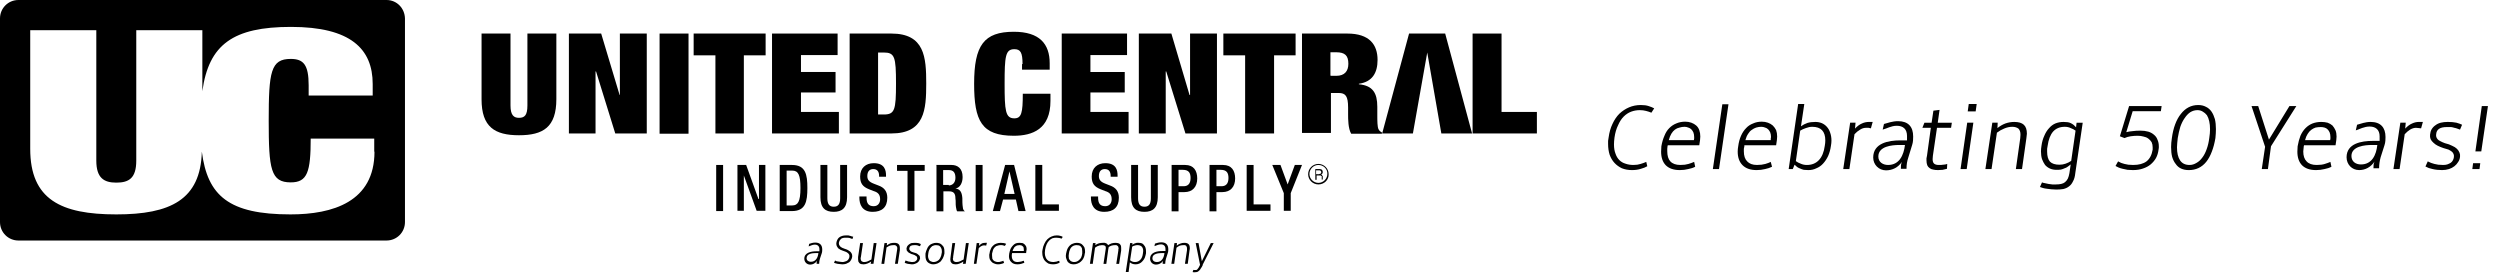 <?xml version="1.0" encoding="UTF-8"?>
<svg xmlns="http://www.w3.org/2000/svg" version="1.2" viewBox="-19 -16 976 109" width="976" height="109">
  <title>united-central_logo-50-years-wide</title>
  <style>
		.s0 { fill: #000000 } 
	</style>
  <g id="Layer 1">
    <path id="Layer" class="s0" d="m131.9-16h-143.7c-4 0-7.2 3.2-7.2 7.2v79.5c0 4 3.2 7.2 7.2 7.2h143.7c4 0 7.2-3.2 7.2-7.2v-79.5c-0.1-4-3.2-7.2-7.2-7.2zm-4.7 59.2c0 19.6-16.3 24.5-32.8 24.5-24 0-32.4-7.2-34.6-24.5-0.5 18.8-12.3 24.5-33.4 24.5-21.6 0-33.6-5.8-33.6-25.6v-46.3h25.8v50.9c0 6.8 3 8.6 7.8 8.6 5 0 7.8-1.8 7.8-8.6v-50.9h25.8v23.8c2.5-18.3 12.1-25.1 34.6-25.1 23.3 0 31.9 8.6 31.9 22.3v4.5h-25v-4c0-8-2-10.3-7-10.3-7.8 0-8.6 5-8.6 24.1 0 19 0.8 24.1 8.6 24.1 6.5 0 7.8-4 7.8-17.3v0.2h24.8v5.1z"></path>
    <g id="Layer">
      <path id="Layer" class="s0" d="m180.3-2.9v28.1c0 3.8 1.3 4.8 3.3 4.8 2.2 0 3.3-1 3.3-4.8v-28.1h11.3v25.6c0 11-5.2 14.1-14.6 14.1-9.4 0-14.6-3.2-14.6-14v-25.7z"></path>
      <path id="Layer" class="s0" d="m203.1-2.9h12.6l7.2 24h0.1v-24h10.5v39h-12.3l-7.5-24.2h-0.2v24.2h-10.4z"></path>
      <path id="Layer" class="s0" d="m238.5-2.9h11.3v39.1h-11.3z"></path>
      <path id="Layer" class="s0" d="m260.3 5.6h-8.5v-8.5h28.1v8.5h-8.5v30.5h-11.1z"></path>
      <path id="Layer" class="s0" d="m282.4-2.9h25.6v8.4h-14.3v6.6h13.5v8h-13.5v7.6h14.8v8.4h-26.1z"></path>
      <path id="Layer" class="s0" d="m312.7-2.9h16.3c13 0 13.6 9.3 13.6 19.5 0 10.2-0.6 19.5-13.6 19.5h-16.3zm11.1 31.6h2.2c4.3 0 4.8-1.7 4.8-12.1 0-10.4-0.5-12.1-4.8-12.1h-2.2z"></path>
      <path id="Layer" class="s0" d="m380.2 9c0-4.5-0.8-5.8-3.2-5.8-3.5 0-3.8 2.8-3.8 13.5 0 10.5 0.3 13.5 3.8 13.5 2.8 0 3.3-2.2 3.3-9.6h10.8v2.8c0 11-7 13.6-14.3 13.6-12.6 0-15.5-5.8-15.5-20.3 0-15 3.8-20.3 15.5-20.3 10.1 0 14 4.8 14 12.3v2.5h-10.8v-2.2z"></path>
      <path id="Layer" class="s0" d="m395.5-2.9h25.5v8.4h-14.3v6.6h13.4v8h-13.4v7.6h14.9v8.4h-26.1z"></path>
      <path id="Layer" class="s0" d="m425.6-2.9h12.7l7.1 24h0.2v-24h10.5v39h-12.3l-7.5-24.2h-0.2v24.2h-10.5z"></path>
      <path id="Layer" class="s0" d="m467.1 5.6h-8.5v-8.5h28.2v8.5h-8.4v30.5h-11.3z"></path>
      <path id="Layer" class="s0" d="m489.3-2.9h17.7c8.6 0 11.8 4.3 11.8 10.3 0 5.2-2.2 8.6-7.3 9.3v0.2c5.5 0.5 7.2 3.5 7.2 8.8v3.3c0 2 0 4.7 0.5 5.5 0.3 0.5 0.5 0.8 1.3 1.2v0.5h-12c-1.2-2-1.2-5.8-1.2-7.5v-2.7c0-4.5-1-5.7-3.7-5.7h-3v15.6h-11.3zm11.2 16.5h2.2c3.2 0 4.7-1.8 4.7-4.7 0-3.2-1.3-4.5-4.8-4.5h-2.2v9.1h0.1z"></path>
      <path id="Layer" class="s0" d="m555.9-2.9h11.3v30.6h13.8v8.4h-25.1z"></path>
      <path id="Layer" class="s0" d="m520.6 36.1l10.5-39h14.1l10.5 39h-12l-5.5-31.6-5.6 31.6z"></path>
    </g>
    <g id="Layer">
      <path id="Layer" class="s0" d="m260.6 48.4h2.7v18h-2.7z"></path>
      <path id="Layer" class="s0" d="m268.9 48.4h3.4l4.8 13.3h0.2v-13.3h2.5v17.9h-3.4l-5-13.8v13.8h-2.5z"></path>
      <path id="Layer" class="s0" d="m285.4 48.4h4.8c5.3 0 6 3.7 6 9 0 5.3-0.7 9-6 9h-4.8zm2.7 15.8h2.2c2.2 0 3.2-1.5 3.2-6.8 0-5-0.8-6.8-3.2-6.8h-2.2z"></path>
      <path id="Layer" class="s0" d="m304 48.4v13c0 2.3 0.8 3.3 2.5 3.3 1.7 0 2.5-1 2.5-3.3v-13h2.7v12.6c0 4.2-2 5.7-5.2 5.7-3.3 0-5.2-1.5-5.2-5.7v-12.6z"></path>
      <path id="Layer" class="s0" d="m319.3 60.7v0.5c0 2.2 0.8 3.3 2.8 3.3 1.7 0 2.5-1.3 2.5-2.7 0-1.8-0.8-2.7-2.5-3.2l-1.8-0.7c-2.5-1-3.5-2.3-3.5-5 0-3.3 2.2-5.2 5.3-5.2 4.3 0 4.8 2.8 4.8 4.8v0.5h-2.7v-0.3c0-1.7-0.7-2.7-2.3-2.7-1.2 0-2.3 0.7-2.3 2.7 0 1.5 0.7 2.3 2.5 3l1.8 0.7c2.3 0.8 3.5 2.3 3.5 4.8 0 3.8-2.2 5.5-5.7 5.5-4.2 0-5.2-3-5.2-5.5v-0.5z"></path>
      <path id="Layer" class="s0" d="m335.3 50.7h-4.1v-2.3h10.8v2.3h-4v15.6h-2.7z"></path>
      <path id="Layer" class="s0" d="m346.5 48.4h6c2.3 0 4.3 1.3 4.3 4.7 0 2.3-1 4.2-2.8 4.5 1.7 0.2 2.5 1.2 2.7 3.7 0 1.2 0 2.5 0.2 3.7 0 0.8 0.5 1.3 0.8 1.5h-3c-0.3-0.3-0.3-0.8-0.5-1.7-0.2-1.2 0-2.2-0.2-3.3 0-2-0.7-2.8-2.5-2.8h-2.2v7.8h-2.7v-18h-0.1zm4.8 8c1.7 0 2.7-1.2 2.7-3 0-2-0.8-3-2.5-3h-2.3v5.8h2.2v0.2z"></path>
      <path id="Layer" class="s0" d="m361.9 48.4h2.7v18h-2.7z"></path>
      <path id="Layer" class="s0" d="m373.4 48.4h3.5l4.5 18h-2.8l-1-4.5h-5l-1.2 4.5h-2.8zm3.7 11.3l-2-8.8-2 8.8z"></path>
      <path id="Layer" class="s0" d="m385.2 48.4h2.7v15.4h6.5v2.5h-9.2z"></path>
      <path id="Layer" class="s0" d="m409.7 60.7v0.5c0 2.2 0.8 3.3 2.8 3.3 1.7 0 2.5-1.3 2.5-2.7 0-1.8-0.8-2.7-2.5-3.2l-1.8-0.7c-2.5-1-3.5-2.3-3.5-5 0-3.3 2.2-5.2 5.3-5.2 4.3 0 4.8 2.8 4.8 4.8v0.5h-2.7v-0.3c0-1.7-0.7-2.7-2.3-2.7-1.2 0-2.3 0.7-2.3 2.7 0 1.5 0.7 2.3 2.5 3l1.8 0.7c2.3 0.8 3.5 2.3 3.5 4.8 0 3.8-2.2 5.5-5.7 5.5-4.2 0-5.2-3-5.2-5.5v-0.5z"></path>
      <path id="Layer" class="s0" d="m425.3 48.4v13c0 2.3 0.8 3.3 2.5 3.3 1.7 0 2.5-1 2.5-3.3v-13h2.7v12.6c0 4.2-2 5.7-5.2 5.7-3.3 0-5.2-1.5-5.2-5.7v-12.6z"></path>
      <path id="Layer" class="s0" d="m438.4 48.4h5.3c3.3 0 4.7 2.2 4.7 5.3 0 3.2-1.8 5.3-5 5.3h-2.3v7.5h-2.7zm2.7 8.3h2c1.5 0 2.7-0.8 2.7-3.2 0-2-0.7-3.2-3-3.2h-1.7z"></path>
      <path id="Layer" class="s0" d="m453.2 48.4h5.3c3.3 0 4.7 2.2 4.7 5.3 0 3.2-1.8 5.3-5 5.3h-2.3v7.5h-2.7zm2.7 8.3h2c1.5 0 2.7-0.8 2.7-3.2 0-2-0.7-3.2-3-3.2h-1.7z"></path>
      <path id="Layer" class="s0" d="m467.7 48.4h2.7v15.4h6.6v2.5h-9.3z"></path>
      <path id="Layer" class="s0" d="m482.2 59.4l-4.5-11h3.2l2.8 7.6 2.8-7.6h2.8l-4.4 11v6.9h-2.7z"></path>
    </g>
    <g id="Layer">
      <g id="Folder 1">
        <path id="Layer" fill-rule="evenodd" class="s0" d="m301.1 85c-0.2 0.7-0.3 1.3-0.3 2h-1c0-0.5 0-0.8 0.2-1.2-0.7 1-1.7 1.5-2.7 1.5-1.3 0-2.3-1-2.3-2.3 0-2.4 2.7-2.9 4.7-2.9 0.5 0 0.8 0 1.2 0 0-0.2 0-0.5 0-0.8 0-1.2-0.7-1.8-1.8-1.8-1 0-1.7 0.5-2.4 0.7l0.2-1c0.7-0.2 1.4-0.5 2.4-0.5 1.8 0 2.7 1 2.7 2.7 0 0.3 0 1-0.2 1.5zm-3.6 1.2c2 0 2.8-1.6 3-3.4-0.3 0-0.7 0-1 0-1.3 0-3.6 0.2-3.6 2 0 0.9 0.8 1.4 1.6 1.4z"></path>
        <path id="Sunsource Comp  ny " class="s0" d="m313.7 84.2q-0.1 0.7-0.4 1.2-0.3 0.6-0.8 1-0.5 0.3-1.2 0.6-0.7 0.2-1.5 0.2-0.5 0-0.9-0.1-0.5 0-0.9-0.1-0.5-0.1-0.8-0.2-0.4-0.1-0.6-0.2l0.4-0.9q0.3 0.2 0.6 0.3 0.3 0 0.7 0.1 0.3 0.1 0.7 0.1 0.4 0.1 0.9 0.1 0.5 0 1-0.2 0.5-0.1 0.9-0.4 0.3-0.2 0.5-0.6 0.3-0.4 0.3-0.9 0.1-0.4-0.1-0.8-0.1-0.3-0.5-0.6-0.3-0.3-0.8-0.5-0.5-0.2-1.1-0.4-0.5-0.2-1-0.4-0.5-0.3-0.9-0.6-0.3-0.4-0.5-0.8-0.2-0.4-0.2-1 0 0 0-0.1 0-0.1 0-0.1 0.1-0.7 0.4-1.3 0.3-0.6 0.7-0.9 0.5-0.4 1.2-0.6 0.6-0.2 1.4-0.2 0.5 0 1 0 0.4 0.1 0.8 0.2 0.4 0.1 0.6 0.2 0.3 0.1 0.5 0.1l-0.3 0.9q-0.3-0.1-0.6-0.2-0.2-0.1-0.5-0.2-0.4 0-0.7-0.1-0.4 0-0.9 0-0.6 0-1 0.1-0.5 0.1-0.8 0.4-0.3 0.3-0.5 0.6-0.2 0.4-0.3 0.9 0 0 0 0.1 0 0 0 0.1 0 0.3 0.1 0.6 0.2 0.3 0.4 0.6 0.3 0.2 0.7 0.5 0.4 0.2 1 0.4 0.7 0.2 1.3 0.5 0.5 0.3 0.9 0.6 0.4 0.4 0.6 0.8 0.2 0.4 0.2 0.9 0 0.1 0 0.1 0 0.1 0 0.2zm9.5-5.3l-1.2 8.1h-1.1l0.2-0.9q-0.7 0.5-1.5 0.8-0.8 0.3-1.5 0.3-0.5 0-0.9-0.1-0.4-0.1-0.7-0.4-0.2-0.2-0.4-0.6-0.1-0.4-0.1-0.9 0-0.4 0-0.9l0.8-5.4h1.1l-0.8 5.4q0 0.2-0.1 0.4 0 0.1 0 0.3 0 0.3 0.1 0.6 0.1 0.2 0.3 0.4 0.1 0.1 0.4 0.2 0.2 0.1 0.6 0.1 0.7 0 1.4-0.3 0.7-0.3 1.4-0.7l0.9-6.4zm1.9 8.1l1.2-8.1h1l-0.1 0.9q0.7-0.5 1.4-0.8 0.7-0.2 1.5-0.2 1.2 0 1.7 0.5 0.5 0.5 0.5 1.5 0 0.2 0 0.4 0 0.2 0 0.5l-0.8 5.3h-1.1l0.8-5.3q0.1-0.4 0.1-0.7 0-0.4-0.1-0.6-0.1-0.3-0.3-0.4-0.2-0.2-0.5-0.3-0.3 0-0.6 0-0.7 0-1.4 0.2-0.7 0.3-1.3 0.7l-0.9 6.4zm15.1-2.1q-0.1 0.4-0.3 0.8-0.3 0.5-0.7 0.8-0.4 0.3-1 0.5-0.5 0.2-1.2 0.2-0.4 0-0.8-0.1-0.4 0-0.8-0.1-0.4-0.1-0.7-0.2-0.3-0.1-0.5-0.2l0.3-0.9q0.4 0.1 0.6 0.2 0.3 0.1 0.6 0.2 0.3 0.1 0.7 0.1 0.3 0.1 0.8 0.1 0.4 0 0.8-0.1 0.3-0.1 0.5-0.3 0.3-0.2 0.4-0.4 0.2-0.3 0.2-0.5 0-0.4-0.1-0.6 0-0.3-0.3-0.4-0.2-0.2-0.6-0.4-0.3-0.1-0.8-0.3-0.6-0.1-1-0.4-0.5-0.2-0.8-0.5-0.3-0.3-0.5-0.6-0.1-0.4-0.1-0.8 0.1-0.5 0.3-0.9 0.3-0.4 0.7-0.7 0.4-0.3 0.9-0.5 0.6-0.1 1.2-0.1 0.9 0 1.5 0.1 0.7 0.2 1 0.4l-0.3 0.8q-0.3 0-0.5-0.1-0.2-0.1-0.5-0.2-0.3-0.1-0.6-0.1-0.3 0-0.7 0-0.9 0-1.4 0.3-0.4 0.3-0.5 0.9 0 0.2 0 0.4 0.1 0.3 0.3 0.5 0.1 0.2 0.4 0.4 0.3 0.1 0.8 0.3 0.8 0.2 1.3 0.4 0.5 0.3 0.8 0.6 0.4 0.3 0.5 0.6 0.1 0.4 0.1 0.8zm2.1-1.9q0.2-1 0.6-1.8 0.3-0.8 0.8-1.3 0.6-0.6 1.3-0.8 0.7-0.3 1.5-0.3 0.7 0 1.3 0.2 0.6 0.2 1 0.7 0.5 0.4 0.7 1 0.2 0.6 0.2 1.4 0 0.2 0 0.4 0 0.2 0 0.5-0.2 1-0.6 1.8-0.4 0.7-0.9 1.3-0.6 0.5-1.3 0.8-0.8 0.3-1.6 0.3-0.7 0-1.3-0.3-0.5-0.2-0.9-0.6-0.4-0.4-0.6-1-0.2-0.6-0.2-1.4 0-0.4 0-0.9zm1.1 0q-0.1 0.5-0.1 0.9 0 0.6 0.2 1.1 0.1 0.4 0.4 0.7 0.3 0.3 0.7 0.4 0.4 0.2 0.8 0.2 0.6 0 1.1-0.2 0.5-0.2 1-0.6 0.4-0.4 0.7-1.1 0.3-0.6 0.4-1.4 0.1-0.3 0.1-0.5 0-0.2 0-0.4 0-0.7-0.2-1.1-0.2-0.5-0.5-0.8-0.3-0.3-0.7-0.4-0.4-0.1-0.9-0.1-0.6 0-1 0.2-0.5 0.1-0.9 0.6-0.4 0.4-0.7 1-0.3 0.6-0.4 1.5zm15.8-4.1l-1.2 8.1h-1.1l0.2-0.9q-0.7 0.5-1.5 0.8-0.7 0.3-1.5 0.3-0.5 0-0.9-0.1-0.4-0.1-0.7-0.4-0.2-0.2-0.4-0.6-0.1-0.4-0.1-0.9 0-0.4 0.1-0.9l0.7-5.4h1.1l-0.8 5.4q0 0.2 0 0.4-0.1 0.1-0.1 0.3 0 0.3 0.1 0.6 0.1 0.2 0.3 0.4 0.1 0.1 0.4 0.2 0.2 0.1 0.6 0.1 0.7 0 1.4-0.3 0.7-0.3 1.4-0.7l0.9-6.4zm2 8.1l1.1-8.1h1l-0.1 1.1q0.6-0.7 1.2-1 0.6-0.2 1.2-0.2 0.1 0 0.3 0 0.2 0 0.4 0l-0.3 1.1q-0.3-0.1-0.5-0.1-0.2 0-0.4 0-0.5 0-1 0.3-0.6 0.3-1 0.8l-0.9 6.1zm6.1-4q0.1-1 0.5-1.8 0.3-0.8 0.9-1.3 0.6-0.6 1.3-0.8 0.8-0.3 1.7-0.3 0.7 0 1.2 0.1 0.5 0.1 0.9 0.3l-0.5 0.8q-0.2-0.1-0.3-0.1-0.2-0.1-0.4-0.1-0.2-0.1-0.4-0.1-0.2 0-0.6 0-0.6 0-1.1 0.2-0.6 0.1-1 0.5-0.5 0.4-0.8 1.1-0.2 0.6-0.4 1.5 0 0.2 0 0.4 0 0.2 0 0.4 0 0.7 0.1 1.2 0.2 0.4 0.5 0.7 0.3 0.3 0.7 0.4 0.5 0.2 1 0.2 0.7 0 1.2-0.2 0.5-0.1 0.9-0.3l0.3 0.8q-0.4 0.3-1 0.4-0.6 0.2-1.4 0.2-0.8 0-1.4-0.3-0.7-0.2-1.1-0.7-0.4-0.4-0.7-1-0.2-0.6-0.2-1.4 0-0.2 0-0.4 0-0.2 0.1-0.4zm14.3-0.2h-5.5v0.2q-0.1 0.3-0.1 0.5 0 0.2 0 0.4 0 1.2 0.6 1.8 0.5 0.6 1.7 0.6 0.4 0 0.8-0.1 0.3 0 0.6-0.1 0.3-0.1 0.6-0.2 0.2-0.1 0.4-0.1l0.2 0.8q-0.5 0.2-1.2 0.4-0.7 0.2-1.5 0.2-1.6 0-2.4-0.9-0.9-0.8-0.9-2.3 0-0.5 0.1-1 0.2-1 0.5-1.8 0.4-0.8 0.9-1.3 0.5-0.6 1.2-0.9 0.7-0.2 1.5-0.2 0.6 0 1.1 0.1 0.5 0.2 0.8 0.5 0.4 0.4 0.6 0.8 0.2 0.5 0.2 1.1 0 0.3-0.1 0.6zm-2.5-3.1q-0.5 0-0.9 0.1-0.4 0.1-0.8 0.4-0.4 0.2-0.6 0.7-0.3 0.4-0.5 1.1h4.4q0-0.2 0-0.3 0-0.1 0-0.3 0-0.4-0.1-0.8-0.1-0.3-0.4-0.5-0.2-0.2-0.5-0.3-0.3-0.1-0.6-0.1zm8.9 1.8q0.2-1.3 0.7-2.3 0.5-1.1 1.2-1.8 0.7-0.7 1.7-1.1 0.9-0.4 2-0.4 0.8 0 1.4 0.2 0.5 0.1 0.9 0.4l-0.5 0.7q-0.3-0.2-0.9-0.3-0.5-0.1-1.1-0.1-0.8 0-1.5 0.2-0.7 0.3-1.3 0.9-0.6 0.6-1 1.5-0.4 0.9-0.6 2.1-0.1 0.7-0.1 1.2 0 1 0.3 1.7 0.2 0.6 0.7 1.1 0.4 0.4 1 0.6 0.7 0.2 1.4 0.2 0.4 0 0.7-0.1 0.3 0 0.6-0.1 0.3-0.1 0.5-0.2 0.3 0 0.4-0.1l0.2 0.7q-0.4 0.3-1.1 0.5-0.7 0.2-1.5 0.2-1 0-1.8-0.3-0.7-0.4-1.3-1-0.5-0.5-0.8-1.4-0.3-0.8-0.3-1.8 0-0.3 0-0.6 0-0.3 0.1-0.6zm9.2 1.5q0.2-1 0.5-1.8 0.4-0.8 0.9-1.3 0.6-0.6 1.3-0.8 0.7-0.3 1.5-0.3 0.7 0 1.3 0.2 0.6 0.2 1 0.7 0.4 0.4 0.7 1 0.2 0.7 0.2 1.4 0 0.2 0 0.5 0 0.2-0.1 0.4-0.1 1-0.5 1.8-0.4 0.8-1 1.3-0.5 0.5-1.3 0.8-0.7 0.3-1.5 0.3-0.7 0-1.3-0.2-0.6-0.3-1-0.7-0.3-0.4-0.5-1-0.3-0.6-0.3-1.4 0-0.4 0.1-0.9zm1.1 0q-0.1 0.5-0.1 0.9 0 0.6 0.1 1.1 0.2 0.4 0.5 0.7 0.2 0.3 0.6 0.4 0.4 0.2 0.9 0.2 0.6 0 1.1-0.2 0.5-0.2 0.9-0.6 0.5-0.4 0.8-1 0.3-0.7 0.4-1.5 0-0.3 0-0.5 0-0.2 0-0.4 0-0.6-0.1-1.1-0.2-0.5-0.5-0.8-0.3-0.3-0.7-0.4-0.4-0.1-0.9-0.1-0.6 0-1.1 0.2-0.5 0.2-0.9 0.6-0.4 0.4-0.6 1-0.3 0.6-0.4 1.5zm8.2 4l1.2-8.1h1l-0.1 0.8q0.7-0.5 1.4-0.7 0.8-0.2 1.5-0.2 0.4 0 0.8 0 0.3 0.1 0.6 0.2 0.2 0.1 0.4 0.3 0.2 0.2 0.3 0.4 0.6-0.4 1.4-0.7 0.8-0.2 1.6-0.2 0.4 0 0.8 0.1 0.4 0.1 0.7 0.3 0.3 0.3 0.5 0.7 0.1 0.4 0.1 1 0 0.2 0 0.4 0 0.2 0 0.5l-0.8 5.2h-1.1l0.8-5.2q0-0.2 0-0.4 0.1-0.2 0.1-0.3 0-0.4-0.1-0.7-0.1-0.3-0.3-0.4-0.2-0.2-0.5-0.3-0.2 0-0.5 0-0.7 0-1.4 0.2-0.6 0.2-1.1 0.6 0 0.2 0 0.3 0 0.1-0.1 0.3l-0.8 5.9h-1.1l0.9-6q0-0.2 0-0.3 0-0.6-0.4-0.8-0.3-0.2-1.1-0.2-0.4 0-0.7 0.1-0.4 0-0.7 0.2-0.4 0.1-0.7 0.3-0.3 0.2-0.6 0.4l-0.9 6.3zm14 3.2l1.7-11.3h0.9v0.7q0.2-0.2 0.5-0.4 0.2-0.1 0.5-0.2 0.3-0.1 0.7-0.2 0.3 0 0.8 0 0.6 0 1.2 0.2 0.5 0.2 0.8 0.7 0.4 0.4 0.6 1 0.2 0.6 0.2 1.4 0 0.2 0 0.4 0 0.2 0 0.4-0.2 1-0.5 1.8-0.4 0.8-0.9 1.3-0.5 0.6-1.2 0.9-0.7 0.3-1.4 0.3-0.8 0-1.3-0.2-0.6-0.2-1-0.6l-0.5 3.8zm6.7-7.3q0.1-0.4 0.1-0.9 0-2.3-2.3-2.3-0.5 0-1.1 0.2-0.5 0.1-0.9 0.4l-0.8 5.3q0.3 0.3 0.8 0.5 0.5 0.2 1.1 0.2 1.3 0 2.1-0.9 0.8-0.8 1-2.5zm11.1 4.1l1.2-8.1h1l-0.1 1q0.7-0.6 1.4-0.8 0.7-0.3 1.5-0.3 1.2 0 1.7 0.5 0.5 0.5 0.5 1.5 0 0.2 0 0.4 0 0.2-0.1 0.5l-0.7 5.3h-1.1l0.8-5.3q0-0.4 0-0.7 0-0.4-0.1-0.6-0.1-0.3-0.2-0.4-0.2-0.2-0.5-0.3-0.3 0-0.6 0-0.7 0-1.4 0.2-0.7 0.3-1.3 0.8l-0.9 6.3zm12.2 0.4h0.1q-0.4 0.9-0.8 1.4-0.3 0.6-0.7 0.9-0.4 0.4-0.8 0.5-0.4 0.1-0.9 0.1-0.2 0-0.4 0-0.2 0-0.4-0.1l0.3-0.9q0 0 0.1 0.1 0.1 0 0.2 0 0.1 0 0.2 0 0.1 0 0.1 0 0.3 0 0.6 0 0.2-0.1 0.4-0.3 0.2-0.3 0.5-0.7 0.2-0.4 0.5-1l-1.7-8.5h1.1l1.3 7.1 3.5-7.1h1.1z"></path>
        <path id="Layer copy" fill-rule="evenodd" class="s0" d="m436.2 85c-0.2 0.7-0.3 1.3-0.3 2h-1c0-0.5 0-0.8 0.2-1.2-0.7 1-1.7 1.5-2.8 1.5-1.3 0-2.3-1-2.3-2.3 0-2.5 2.7-3 4.8-3 0.5 0 0.8 0 1.2 0 0-0.2 0-0.5 0-0.8 0-1.2-0.7-1.8-1.8-1.8-1 0-1.8 0.5-2.5 0.7l0.2-1c0.7-0.2 1.5-0.5 2.5-0.5 1.8 0 2.7 1 2.7 2.7 0 0.3 0 1-0.2 1.5zm-3.6 1.3c2 0 2.8-1.7 3-3.5-0.3 0-0.7 0-1 0-1.3 0-3.7 0.2-3.7 2 0 1 0.8 1.5 1.7 1.5z"></path>
      </g>
      <g id="Folder 2">
        <path id="Layer copy 3" fill-rule="evenodd" class="s0" d="m726 45.5c-0.5 1.5-0.7 2.8-0.7 4.4h-2.2c0-1.1 0-1.8 0.4-2.7-1.5 2.2-3.7 3.3-6.2 3.3-2.8 0-5-2.2-5-5 0-5.6 5.9-6.7 10.6-6.7 1.1 0 1.7 0 2.6 0 0-0.4 0-1.1 0-1.7 0-2.7-1.5-4-4-4-2.2 0-3.9 1.1-5.5 1.5l0.5-2.2c1.5-0.4 3.3-1.1 5.5-1.1 4 0 5.9 2.2 5.9 6 0 0.7 0 2.2-0.4 3.3zm-7.9 2.9c4.4 0 6.1-3.8 6.6-7.8-0.7 0-1.6 0-2.2 0-2.9 0-8.2 0.5-8.2 4.5 0 2.2 1.8 3.3 3.8 3.3z"></path>
        <path id="Layer copy 2" fill-rule="evenodd" class="s0" d="m910.4 45.4c-0.4 1.5-0.6 2.8-0.6 4.3h-2.2c0-1.1 0-1.7 0.4-2.6-1.5 2.2-3.6 3.3-6 3.3-2.8 0-4.9-2.2-4.9-5 0-5.4 5.8-6.4 10.3-6.4 1.1 0 1.7 0 2.6 0q0-0.7 0-1.8c0-2.5-1.5-3.8-3.9-3.8-2.1 0-3.9 1-5.4 1.5l0.5-2.2c1.5-0.4 3.2-1.1 5.3-1.1 3.9 0 5.8 2.2 5.8 5.9 0 0.6 0 2.1-0.4 3.2zm-7.7 2.8c4.3 0 6-3.7 6.4-7.6-0.6 0-1.5 0-2.1 0-2.8 0-8 0.5-8 4.3 0 2.2 1.7 3.3 3.7 3.3z"></path>
        <path id="Celebr  ting 50 Ye  rs! " fill-rule="evenodd" class="s0" d="m609 37.7q0.4-3 1.5-5.3 1.1-2.4 2.7-4 1.7-1.6 3.8-2.5 2.1-0.9 4.6-0.9 1.8 0 3 0.4 1.3 0.4 2.2 0.9l-1.1 1.7q-0.9-0.4-2.1-0.7-1.1-0.3-2.4-0.3-1.8 0-3.4 0.6-1.6 0.6-2.9 1.9-1.3 1.3-2.2 3.4-1 2-1.4 4.8-0.2 1.5-0.2 2.7 0 2.1 0.6 3.6 0.5 1.5 1.5 2.5 1 1 2.4 1.4 1.4 0.5 3.1 0.5 0.8 0 1.5-0.1 0.7-0.2 1.3-0.3 0.7-0.2 1.2-0.4 0.6-0.2 1-0.4l0.4 1.7q-1 0.6-2.5 1-1.5 0.5-3.5 0.5-2.1 0-3.9-0.7-1.7-0.8-2.9-2.1-1.2-1.3-1.9-3.2-0.6-1.9-0.6-4.2 0-0.6 0-1.2 0.1-0.7 0.2-1.3zm35.4 3h-12.3l-0.1 0.4q-0.1 0.5-0.1 1 0 0.5 0 0.9 0 2.7 1.2 4 1.3 1.4 3.9 1.4 1 0 1.8-0.1 0.8-0.2 1.4-0.3 0.7-0.2 1.2-0.4 0.6-0.2 1-0.4l0.4 1.9q-1.1 0.6-2.7 0.9-1.5 0.4-3.3 0.4-3.6 0-5.5-1.9-1.8-1.9-1.8-5.3 0-1 0.1-2.1 0.4-2.3 1.2-4.1 0.7-1.8 1.9-3 1.2-1.2 2.7-1.8 1.6-0.7 3.5-0.7 1.3 0 2.4 0.4 1.1 0.4 1.9 1.1 0.8 0.7 1.2 1.8 0.4 1.1 0.4 2.5 0 0.6-0.1 1.4zm-5.7-7.2q-1.1 0-2 0.3-1 0.2-1.8 0.8-0.8 0.6-1.4 1.6-0.6 1-1 2.5h9.8q0.1-0.3 0.1-0.6 0-0.3 0-0.6 0-1-0.3-1.8-0.3-0.7-0.8-1.2-0.5-0.5-1.2-0.7-0.7-0.3-1.4-0.3zm11 16.5l3.7-25.3h2.4l-3.7 25.3zm24.7-9.3h-12.4v0.4q-0.1 0.5-0.2 1 0 0.5 0 1 0 2.6 1.3 3.9 1.3 1.4 3.8 1.4 1 0 1.8-0.1 0.8-0.2 1.5-0.3 0.7-0.2 1.2-0.4 0.5-0.2 0.9-0.4l0.5 1.9q-1.2 0.6-2.7 0.9-1.6 0.4-3.3 0.4-3.6 0-5.5-1.9-1.9-1.9-1.9-5.3 0-1 0.2-2.1 0.3-2.3 1.1-4.1 0.8-1.8 2-3 1.1-1.2 2.7-1.8 1.5-0.7 3.4-0.7 1.3 0 2.4 0.4 1.1 0.4 1.9 1.1 0.8 0.8 1.3 1.8 0.4 1.1 0.4 2.5 0 0.7-0.1 1.4zm-5.8-7.2q-1 0-2 0.3-0.9 0.3-1.7 0.9-0.8 0.5-1.4 1.5-0.7 1-1.1 2.5h9.9q0-0.3 0-0.6 0.1-0.3 0.1-0.6 0-1-0.3-1.8-0.3-0.7-0.8-1.2-0.5-0.5-1.2-0.7-0.7-0.3-1.5-0.3zm10.7 16.5l3.7-25.4h2.4l-1.3 8.7q1.1-0.8 2.5-1.3 1.3-0.4 3.1-0.4 1.4 0 2.6 0.5 1.1 0.5 1.9 1.4 0.9 1 1.3 2.3 0.5 1.4 0.5 3.1 0 0.9-0.2 2-0.3 2.2-1.1 4-0.8 1.7-2 3-1.1 1.2-2.6 1.8-1.4 0.7-3.1 0.7-1 0-1.8-0.1-0.8-0.2-1.4-0.5-0.6-0.2-1.2-0.6-0.5-0.4-1-0.9l-0.7 1.7zm14.1-9.1q0.2-1.1 0.2-2.1 0-5.3-5.1-5.3-1.2 0-2.5 0.5-1.2 0.4-2.2 1l-1.7 11.9q0.8 0.6 1.9 1 1.1 0.5 2.4 0.5 2.9 0 4.7-1.9 1.8-1.9 2.3-5.6zm7.2 9.1l2.7-18.1h2.1l-0.2 2.3q1.3-1.4 2.7-2 1.3-0.6 2.7-0.6 0.3 0 0.7 0 0.4 0 0.8 0l-0.7 2.5q-0.5-0.1-0.9-0.2-0.5 0-1.1 0-1.1 0-2.2 0.7-1.2 0.7-2.2 1.8l-2 13.6zm30.9-16.1l0.8-2h2.8l0.7-4.7 2.4-0.3-0.7 5h5.5l-0.3 2h-5.5l-1.6 10.9q-0.1 0.8-0.1 1.3 0 1.3 0.6 1.8 0.6 0.5 1.8 0.5 0.4 0 0.8 0 0.5-0.1 0.9-0.1 0.5-0.1 0.9-0.1 0.4-0.1 0.7-0.2l-0.1 1.9q-0.7 0.2-1.7 0.4-0.9 0.1-1.8 0.1-1.1 0-1.9-0.2-0.8-0.1-1.4-0.6-0.6-0.4-0.9-1.1-0.3-0.8-0.3-1.9 0-0.4 0-0.8 0.1-0.5 0.2-1l1.5-10.9zm14.9 16.1l2.6-18.1h2.4l-2.6 18.1zm2.8-22.5l0.4-2.9h3.1l-0.4 2.9zm6.9 22.5l2.7-18.1h2.1l-0.1 2.1q1.5-1.2 3.1-1.8 1.7-0.6 3.5-0.6 2.5 0 3.7 1.1 1.2 1.1 1.2 3.5 0 0.4-0.1 0.9 0 0.4-0.1 0.9l-1.7 12h-2.4l1.7-12q0.1-0.7 0.1-1.4 0-0.9-0.2-1.4-0.2-0.6-0.6-1-0.4-0.3-1-0.5-0.6-0.2-1.4-0.2-1.6 0-3.2 0.7-1.5 0.6-2.8 1.6l-2.1 14.2zm21.3 7l0.8-1.8q0.4 0.2 1.1 0.3 0.6 0.1 1.4 0.3 0.7 0.1 1.5 0.2 0.8 0 1.5 0 1.1 0 2-0.2 0.9-0.2 1.5-0.7 0.7-0.6 1.1-1.4 0.4-0.9 0.6-2.1l0.5-3.4q-0.6 0.5-1.2 0.9-0.5 0.4-1.2 0.6-0.6 0.3-1.4 0.5-0.7 0.1-1.7 0.1-1.5 0-2.6-0.5-1.1-0.5-1.9-1.4-0.7-1-1.2-2.3-0.4-1.3-0.4-3 0-1 0.2-2.2 0.3-2.2 1.1-3.9 0.7-1.7 1.8-2.9 1.1-1.3 2.5-1.9 1.5-0.6 3.2-0.6 0.9 0 1.6 0.1 0.7 0.1 1.3 0.4 0.6 0.3 1.1 0.7 0.4 0.4 0.9 0.9l0.2-1.8h2.4l-2.9 19.7q-0.2 2-0.9 3.2-0.6 1.3-1.6 2-0.9 0.7-2.2 1-1.2 0.2-2.7 0.2-0.9 0-1.9-0.1-0.9-0.1-1.7-0.2-0.9-0.1-1.6-0.3-0.7-0.2-1.2-0.4zm3-16.1q-0.1 0.7-0.2 1.2 0 0.6 0 1.1 0 2.6 1.1 3.9 1.2 1.2 3.7 1.2 1.3 0 2.4-0.4 1.2-0.4 2.2-1.1l1.7-11.8q-0.8-0.6-1.9-1-1-0.5-2.3-0.5-2.9 0-4.6 1.9-1.6 1.9-2.1 5.5zm43.3 1.5q-0.2 1.8-1 3.3-0.8 1.4-2.1 2.5-1.2 1-3 1.6-1.7 0.6-3.9 0.6-1.1 0-2.1-0.1-1-0.2-1.9-0.4-0.9-0.2-1.6-0.5-0.7-0.3-1.2-0.6l1-1.8q0.6 0.3 1.2 0.6 0.6 0.2 1.3 0.4 0.7 0.2 1.5 0.3 0.9 0.1 1.9 0.1 3.3 0 5.2-1.4 1.9-1.5 2.4-4.6 0-0.2 0-0.4 0-0.3 0-0.5 0-1.1-0.4-2-0.5-0.8-1.3-1.4-0.8-0.6-1.9-0.8-1-0.3-2.3-0.3-1.3 0-2.7 0.2-1.3 0.2-2.4 0.7l-1.8-0.7 3.6-11.8h12.7l-0.3 2h-11l-2.5 8.2q1.1-0.3 2.4-0.4 1.4-0.2 3.1-0.2 1.7 0 3.1 0.4 1.3 0.4 2.2 1.2 1 0.8 1.4 2 0.5 1.1 0.5 2.5 0 0.3 0 0.6 0 0.4-0.1 0.7zm5.2-4.5q0.4-3 1.3-5.4 0.9-2.4 2.2-4 1.3-1.7 3-2.6 1.7-0.9 3.8-0.9 1.7 0 3 0.7 1.3 0.6 2.2 1.9 0.8 1.2 1.3 2.9 0.4 1.7 0.4 3.9 0 1.6-0.2 3.5-0.5 3-1.4 5.3-0.9 2.4-2.2 4-1.3 1.6-3 2.4-1.7 0.8-3.8 0.8-1.7 0-3-0.6-1.3-0.6-2.1-1.8-0.9-1.1-1.4-2.8-0.4-1.6-0.4-3.8 0-1.6 0.3-3.5zm2.3 0q-0.1 1-0.2 1.9-0.1 0.9-0.1 1.7 0 3.3 1.2 5.1 1.2 1.8 3.7 1.8 1.4 0 2.7-0.8 1.3-0.7 2.3-2.1 1-1.3 1.7-3.3 0.7-1.9 1-4.3 0.3-1.9 0.3-3.4 0-1.8-0.3-3.1-0.3-1.4-0.9-2.4-0.7-0.9-1.6-1.4-0.9-0.6-2.1-0.6-1.5 0-2.8 0.8-1.2 0.8-2.2 2.3-1 1.4-1.7 3.4-0.6 2-1 4.4zm31.4-12.5l4.2 13.1 8-13.1h2.7l-9.9 15.7-1.2 8.9h-2.4l1.3-8.7-5.3-15.9zm30.2 15.3h-12.3l-0.1 0.4q-0.1 0.5-0.1 1-0.1 0.5-0.1 1 0 2.6 1.3 3.9 1.3 1.4 3.9 1.4 1 0 1.8-0.1 0.8-0.1 1.4-0.3 0.7-0.2 1.2-0.4 0.5-0.2 1-0.4l0.4 1.9q-1.1 0.6-2.7 0.9-1.6 0.4-3.3 0.4-3.6 0-5.5-1.9-1.8-1.9-1.8-5.3 0-1 0.1-2.1 0.4-2.3 1.1-4.1 0.8-1.8 2-3 1.2-1.2 2.7-1.8 1.6-0.6 3.4-0.6 1.4 0 2.5 0.3 1.1 0.4 1.9 1.1 0.7 0.8 1.2 1.9 0.4 1 0.4 2.4 0 0.7-0.1 1.4zm-5.7-7.1q-1.1 0-2.1 0.2-0.9 0.3-1.7 0.9-0.8 0.6-1.4 1.6-0.6 0.9-1 2.4h9.8q0.1-0.3 0.1-0.6 0-0.3 0-0.6 0-1-0.3-1.8-0.3-0.7-0.8-1.2-0.5-0.5-1.2-0.7-0.7-0.2-1.4-0.2zm28.3 16.4l2.7-18.1h2.1l-0.2 2.3q1.3-1.4 2.7-2 1.3-0.6 2.6-0.6 0.4 0 0.8 0 0.4 0 0.8 0l-0.7 2.5q-0.5-0.1-0.9-0.1-0.5-0.1-1.1-0.1-1.1 0-2.3 0.7-1.1 0.7-2.1 1.8l-2 13.6zm26-4.8q-0.1 1.1-0.7 2-0.6 1-1.5 1.7-0.9 0.7-2.1 1.1-1.3 0.4-2.7 0.4-1 0-1.9-0.1-1-0.1-1.8-0.3-0.8-0.2-1.5-0.4-0.7-0.3-1.3-0.6l0.9-2q0.7 0.3 1.3 0.6 0.6 0.2 1.3 0.4 0.7 0.2 1.5 0.3 0.8 0.1 1.9 0.1 0.9 0 1.6-0.2 0.8-0.3 1.3-0.6 0.6-0.4 0.9-1 0.3-0.5 0.4-1.2 0.1-0.7-0.1-1.2-0.2-0.6-0.7-1-0.5-0.4-1.3-0.8-0.9-0.3-2-0.6-1.2-0.4-2.2-0.9-1-0.5-1.7-1.2-0.7-0.6-1.1-1.4-0.3-0.8-0.2-1.7 0.1-1.2 0.6-2.1 0.6-1 1.5-1.6 0.9-0.7 2.1-1 1.2-0.3 2.7-0.3 2 0 3.4 0.3 1.4 0.4 2.2 0.8l-0.8 1.9q-0.5-0.2-1.1-0.4-0.5-0.2-1.1-0.3-0.6-0.2-1.3-0.3-0.7 0-1.6 0-2.1 0-3.1 0.7-1 0.7-1.1 2-0.1 0.5 0 1 0.1 0.5 0.5 1 0.4 0.5 1.1 0.8 0.7 0.4 1.8 0.8 1.7 0.4 2.8 1 1.2 0.5 1.9 1.2 0.7 0.7 1 1.5 0.3 0.7 0.2 1.6zm6-2.1l2.5-17.7h2.4l-2.6 17.7zm-1.2 6.9l0.3-2.3h2.8l-0.3 2.3z"></path>
      </g>
    </g>
    <path id="Layer" class="s0" d="m495.7 56c-2.2 0-4-1.8-4-4 0-2.2 1.8-4 4-4 2.2 0 4 1.8 4 4 0.1 2.2-1.7 4-4 4zm0-7.6c-2 0-3.5 1.7-3.5 3.5 0 2 1.7 3.5 3.5 3.5 2 0 3.5-1.7 3.5-3.5 0.1-1.9-1.5-3.5-3.5-3.5zm-1.4 1.6h2c0.3 0 0.7 0.2 0.8 0.3 0.2 0.2 0.3 0.5 0.3 0.8 0 0.2 0 0.5-0.2 0.7-0.2 0.2-0.3 0.3-0.5 0.3 0.2 0 0.2 0 0.3 0.2l0.2 0.2c0 0 0 0.2 0.2 0.2 0 0.2 0 0.2 0 0.3 0 0.2 0 0.2 0 0.3 0 0.2 0 0.2 0 0.3 0 0.2 0 0.2 0 0.3 0 0.2 0 0.2 0.2 0.2h-0.6v-0.1-0.2c0 0 0-0.2 0-0.3 0-0.2 0-0.2 0-0.3 0-0.2 0-0.2 0-0.3 0-0.2 0-0.2-0.2-0.2l-0.2-0.2c0 0-0.2 0-0.3 0h-1.3v1.7h-0.5v-4.2zm1.7 1.9c0.2 0 0.2 0 0.3 0 0.2 0 0.2 0 0.3-0.2 0.2-0.2 0.2-0.2 0.2-0.2 0-0.2 0-0.2 0-0.3 0-0.2 0-0.3-0.2-0.5-0.2-0.2-0.3-0.2-0.5-0.2h-1.3v1.5h1.2z"></path>
  </g>
</svg>
